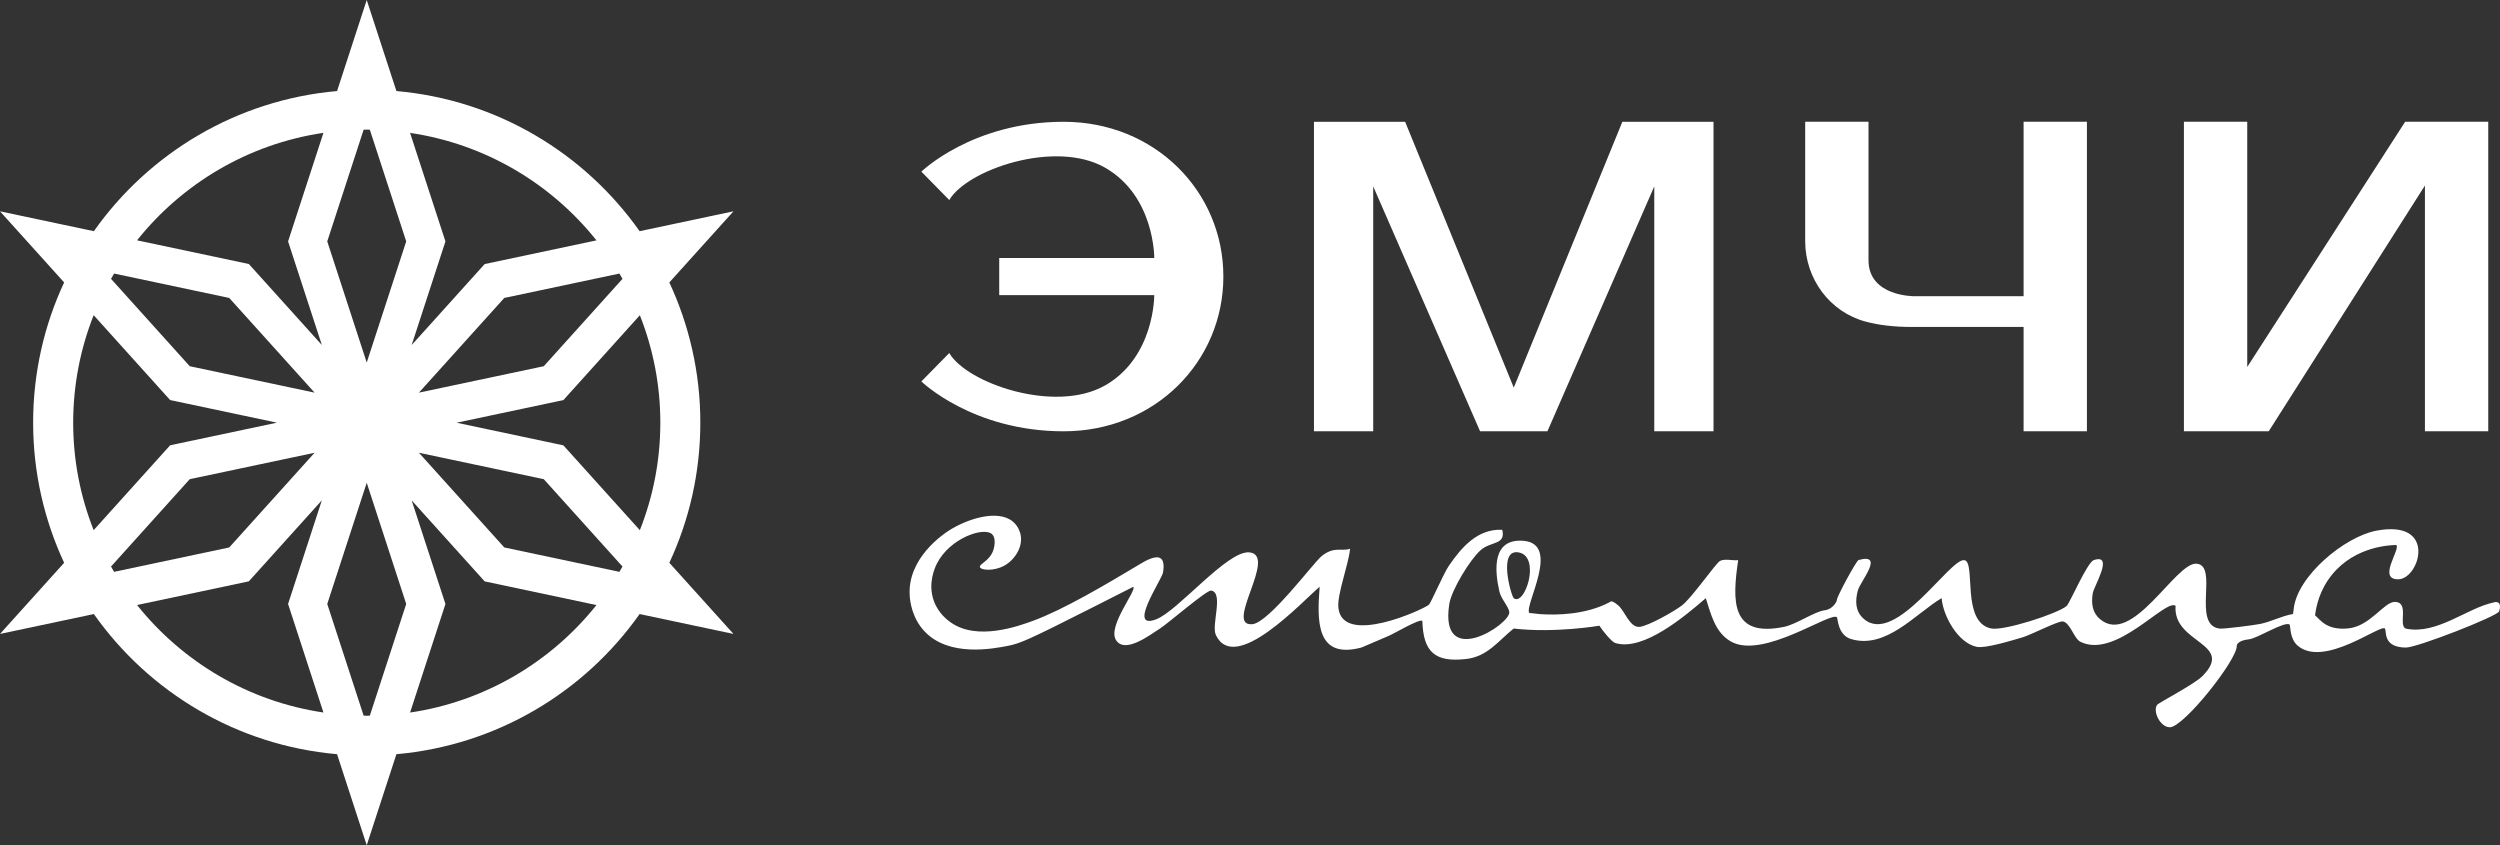 <?xml version="1.0" encoding="UTF-8"?> <svg xmlns="http://www.w3.org/2000/svg" width="210" height="71" viewBox="0 0 210 71" fill="none"><rect x="0" y="0" width="210" height="71" fill="#333333" stroke="none"/><path d="M92.813 32.381C88.617 34.767 81.203 32.185 79.739 29.654L77.395 32.04C77.395 32.04 81.689 36.229 89.347 36.229C97.004 36.229 102.763 30.387 102.763 23.229C102.763 16.071 97.004 10.23 89.347 10.23C81.689 10.23 77.395 14.418 77.395 14.418L79.739 16.804C81.203 14.273 88.617 11.691 92.813 14.077C97.009 16.463 96.958 21.674 96.958 21.674H83.935V24.789H96.958C96.958 24.789 97.004 30 92.813 32.386V32.381Z" fill="white"></path><path d="M115.35 15.658L124.327 36.229H127.157H129.983L138.959 15.658V36.229H143.936V10.23H136.278L127.157 32.56L118.031 10.23H110.373V36.229H115.35V15.658Z" fill="white"></path><path d="M175.301 36.228V10.226H169.982V24.882H160.809C160.809 24.882 156.955 24.929 156.955 21.861V10.226H151.636V20.268C151.636 23.404 153.698 26.224 156.737 27.021C157.783 27.298 159.046 27.464 160.566 27.464H169.982V36.228H175.301Z" fill="white"></path><path d="M183.449 10.226V36.228H188.768H190.573L203.694 15.585V36.228H209.013V10.226H203.694H202.034L188.768 30.826V10.226H183.449Z" fill="white"></path><path d="M209.478 50.604C207.237 51.068 204.727 53.318 202.136 52.815C201.372 52.636 202.465 50.544 201.142 50.561C200.254 50.574 199.084 52.606 197.257 52.785C195.435 52.964 194.927 52.082 194.466 51.69C194.547 51 194.82 49.585 195.896 48.264C197.855 45.861 200.834 45.785 201.291 45.781C201.658 46.143 199.686 48.669 201.449 48.661C203.246 48.652 204.783 43.595 199.605 44.579C196.95 45.082 192.921 48.409 192.665 51.2C192.66 51.23 192.639 51.388 192.613 51.575C191.593 51.758 190.863 52.197 189.877 52.406C189.395 52.508 186.8 52.845 186.45 52.802C184.076 52.508 186.407 47.498 184.508 47.349C182.736 47.212 179.112 54.374 176.376 51.984C175.723 51.413 175.672 50.655 175.787 49.849C175.872 49.261 177.61 46.479 175.885 47.046C175.318 47.233 173.866 50.672 173.593 50.906C172.825 51.554 168.339 53.002 167.267 52.794C164.715 52.295 165.995 47.229 165.014 47.054C163.81 46.837 159.217 54.298 156.562 51.988C155.828 51.349 155.828 50.48 156.058 49.602C156.255 48.848 158.351 46.428 156.118 47.042C155.935 47.093 154.291 50.122 154.296 50.399C154.296 50.548 153.937 51.187 153.271 51.264C152.43 51.362 150.885 52.449 149.861 52.657C145.379 53.573 145.503 50.493 146.006 47.054C145.541 47.106 144.867 46.905 144.474 47.123C144.111 47.327 142.109 50.233 141.281 50.859C140.624 51.358 138.447 52.593 137.721 52.657C136.902 52.73 136.483 51.332 135.95 50.872C135.647 50.612 135.467 50.514 135.356 50.514C135.356 50.514 135.352 50.514 135.348 50.514C135.301 50.514 135.271 50.535 135.245 50.565C133.209 51.66 130.721 51.677 129.393 51.588L128.459 51.49C128.015 50.842 131.156 45.67 127.955 45.427C125.343 45.231 125.53 47.843 125.949 49.688C126.09 50.31 126.738 50.97 126.781 51.417C126.879 52.449 120.878 56.309 121.74 50.74C121.924 49.556 123.486 46.991 124.382 46.207C125.244 45.453 126.504 45.789 126.188 44.502C124.13 44.4 122.773 45.964 121.706 47.523C121.245 48.201 120.208 50.629 120.028 50.795C119.649 51.153 112.725 54.357 112.422 51.026C112.32 49.896 113.259 47.506 113.408 46.096C112.695 46.343 112.059 45.857 111.005 46.726C110.326 47.28 106.596 52.299 105.204 52.431C102.767 52.666 107.373 46.603 104.935 46.398C103.083 46.241 98.968 51.307 97.128 52.018C94.644 52.981 97.585 48.712 97.692 48.094C97.803 47.438 97.722 47.072 97.508 46.914C97.081 46.594 96.176 47.136 95.818 47.349C92.903 49.091 89.368 51.2 86.743 52.159C85.561 52.589 82.095 53.855 79.875 52.291C79.657 52.138 78.821 51.554 78.433 50.45C77.924 49.014 78.518 47.698 78.701 47.34C79.777 45.21 82.641 44.221 83.337 44.873C83.653 45.167 83.563 45.844 83.439 46.215C83.136 47.127 82.227 47.374 82.312 47.638C82.402 47.907 83.478 47.992 84.34 47.527C85.232 47.046 85.954 45.938 85.727 44.894C85.697 44.758 85.561 44.213 85.078 43.812C83.798 42.747 81.207 43.599 79.683 44.583C79.231 44.877 76.226 46.884 76.413 50.011C76.448 50.587 76.635 51.95 77.668 53.041C79.722 55.214 83.409 54.494 84.647 54.255C85.702 54.05 86.329 53.782 91.963 50.932C93.252 50.28 94.354 49.722 95.195 49.291C95.51 49.585 93.018 52.593 93.739 53.757C94.478 54.954 96.548 53.365 97.436 52.798C98.114 52.368 101.375 49.538 101.742 49.607C102.814 49.798 101.73 52.5 102.135 53.347C103.736 56.701 109.4 50.506 110.851 49.287C110.642 52.052 110.488 55.427 114.368 54.391C114.428 54.374 116.353 53.535 116.605 53.433C117.096 53.237 119.264 51.933 119.478 52.159C119.55 54.771 120.541 55.657 123.161 55.354C124.958 55.15 125.855 53.833 127.148 52.798C130.653 53.198 134.349 52.559 134.349 52.559C134.665 53.049 135.391 53.923 135.677 54.012C138.041 54.749 141.593 51.707 143.287 50.246C143.718 51.575 144.056 53.122 145.392 53.884C148.072 55.418 153.758 51.362 154.3 51.848C154.385 51.925 154.355 53.347 155.499 53.684C158.436 54.549 160.89 51.562 163.097 50.242C163.212 51.728 164.459 54.012 166.051 54.336C166.772 54.485 169.017 53.795 169.909 53.531C170.61 53.326 172.919 52.129 173.286 52.201C173.909 52.321 174.212 53.646 174.763 53.914C177.746 55.376 181.874 50.28 182.749 50.885C182.497 54.072 187.773 53.995 185.003 56.794C184.328 57.476 181.328 59.027 181.195 59.21C180.811 59.747 181.46 61.098 182.271 61.089C183.445 61.076 187.944 55.401 187.888 54.246C187.884 54.127 188.05 53.791 188.9 53.705C189.638 53.629 191.947 52.125 192.336 52.474C192.404 52.538 192.323 53.642 192.989 54.221C195.187 56.138 199.929 52.427 200.326 52.794C200.51 52.964 200.087 54.37 202.081 54.396C203.033 54.408 209.79 51.758 209.922 51.358C210.033 51.026 210.122 50.459 209.474 50.595L209.478 50.604ZM127.157 50.25C126.948 50.092 125.761 45.989 127.626 46.415C129.428 46.829 128.087 50.944 127.157 50.25Z" fill="white"></path><path d="M30.805 0L28.313 7.648C19.87 8.394 12.507 12.871 7.884 19.42L0 17.75L5.387 23.724C3.718 27.302 2.783 31.295 2.783 35.5C2.783 39.705 3.722 43.697 5.387 47.276L0 53.25L7.884 51.58C12.507 58.133 19.87 62.611 28.313 63.352L30.805 71L33.298 63.352C41.741 62.606 49.104 58.129 53.727 51.58L61.611 53.25L56.224 47.276C57.893 43.697 58.828 39.705 58.828 35.5C58.828 31.295 57.889 27.302 56.224 23.724L61.611 17.75L53.727 19.42C49.104 12.867 41.741 8.389 33.298 7.648L30.805 0ZM9.583 22.978L19.255 25.027L26.426 32.982L15.938 30.762L9.327 23.425C9.412 23.276 9.497 23.127 9.583 22.978ZM7.867 44.533C6.761 41.738 6.147 38.696 6.147 35.504C6.147 32.313 6.761 29.275 7.867 26.476L14.291 33.604L23.263 35.504L14.291 37.404L7.867 44.533ZM9.583 48.035C9.493 47.886 9.408 47.737 9.327 47.588L15.938 40.251L26.426 38.031L19.255 45.986L9.583 48.035ZM11.512 50.821L20.903 48.832L27.036 42.027L24.198 50.732L27.169 59.85C20.847 58.917 15.315 55.589 11.512 50.821ZM24.198 20.277L27.036 28.981L20.903 22.177L11.512 20.187C15.315 15.419 20.851 12.092 27.169 11.159L24.198 20.277ZM31.066 60.114C30.98 60.114 30.895 60.123 30.805 60.123C30.716 60.123 30.635 60.118 30.545 60.114L27.489 50.732L30.805 40.553L34.122 50.732L31.066 60.114ZM52.032 48.035L42.36 45.986L35.189 38.031L45.677 40.251L52.288 47.588C52.203 47.737 52.118 47.886 52.032 48.035ZM53.748 26.48C54.854 29.275 55.468 32.317 55.468 35.508C55.468 38.7 54.854 41.738 53.748 44.537L47.324 37.409L38.352 35.508L47.324 33.608L53.748 26.48ZM52.032 22.978C52.122 23.127 52.207 23.276 52.288 23.425L45.677 30.762L35.189 32.982L42.36 25.027L52.032 22.978ZM50.103 20.191L40.712 22.181L34.579 28.985L37.417 20.281L34.446 11.163C40.768 12.096 46.3 15.424 50.103 20.191ZM37.417 50.736L34.579 42.032L40.712 48.836L50.103 50.826C46.3 55.593 40.764 58.921 34.446 59.854L37.417 50.736ZM30.805 30.455L27.489 20.277L30.545 10.895C30.63 10.895 30.716 10.886 30.805 10.886C30.895 10.886 30.976 10.89 31.066 10.895L34.122 20.277L30.805 30.455Z" fill="white"></path></svg> 